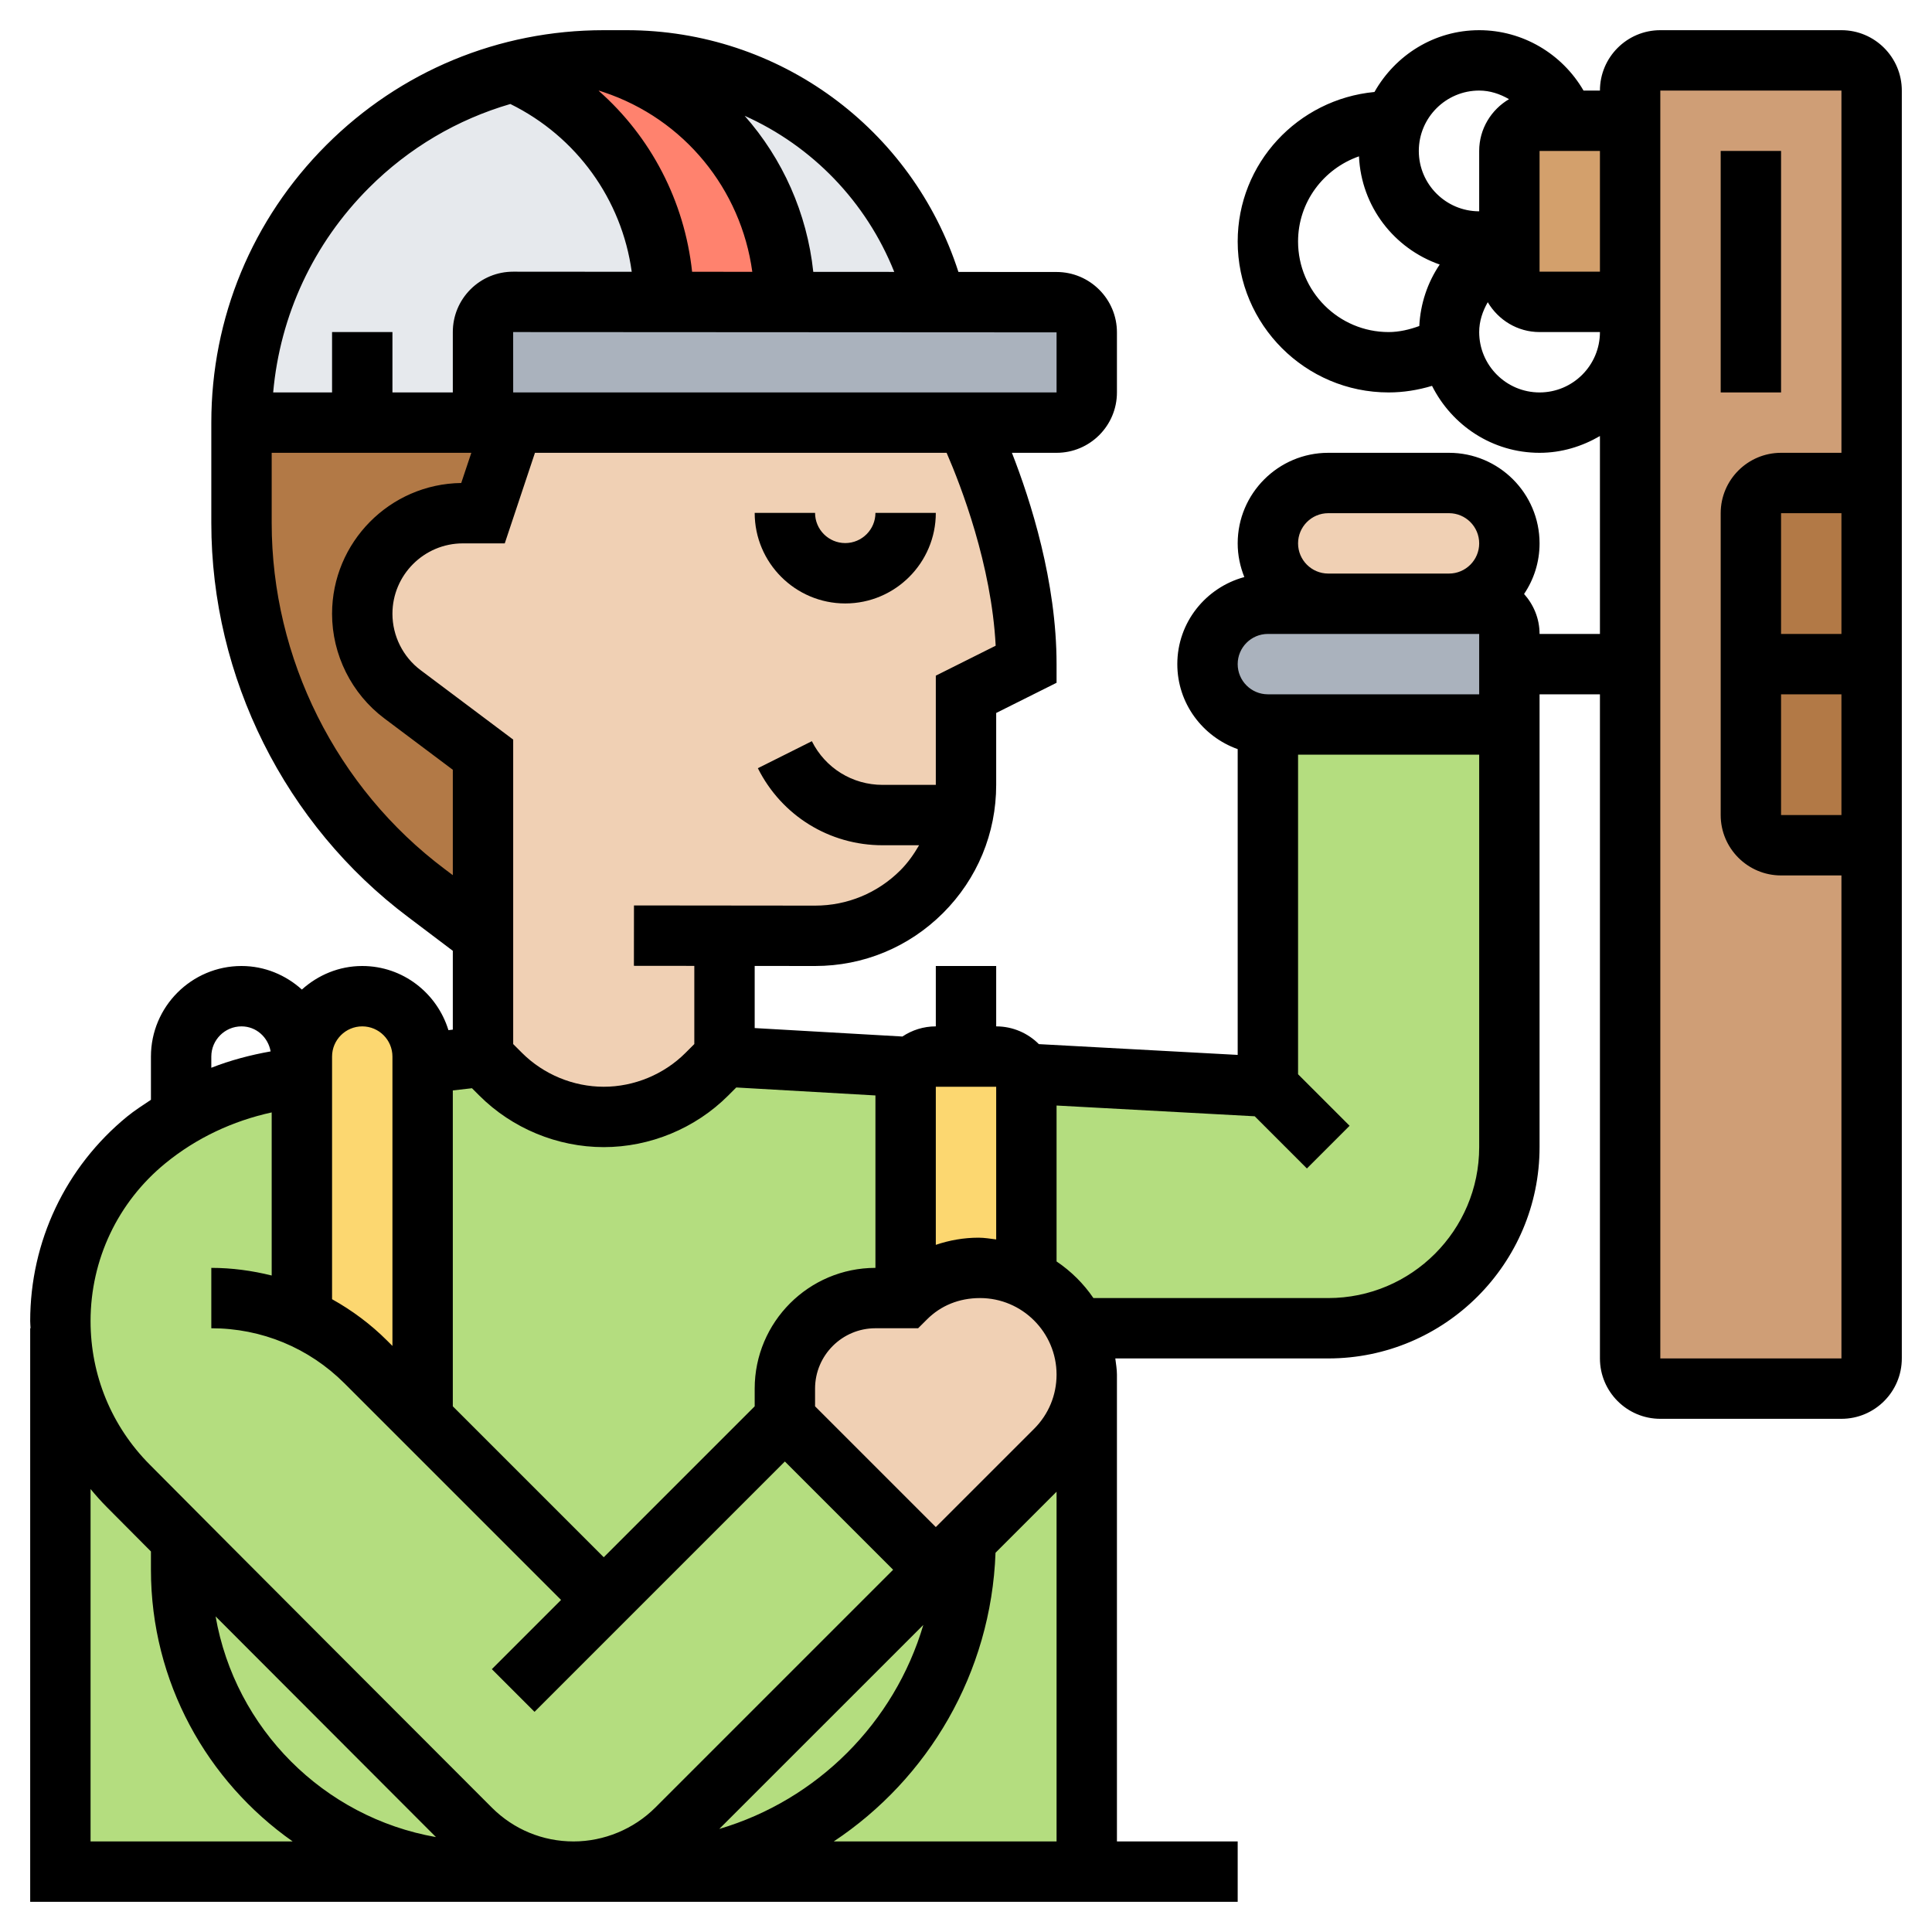 <?xml version="1.0" encoding="UTF-8"?>
<svg xmlns="http://www.w3.org/2000/svg" id="_x33_0" height="512" viewBox="0 0 64 64" width="512">
  <g>
    <g>
      <g>
        <g>
          <path d="m31 52-5-5v-1c0-1.66 1.34-3 3-3h1v-7c0-.24.09-.47.23-.64l-6.23-.36-.59.59c-.9.9-2.13 1.41-3.41 1.41s-2.51-.51-3.41-1.41l-.59-.59-2 .23v11.77l-1.88-1.88c-.62-.62-1.34-1.11-2.12-1.46v-.01-7.98l-.24.03c-1.33.14-2.61.57-3.76 1.25-.4.24-.79.51-1.15.81-.9.74-1.61 1.66-2.1 2.68-.49 1.03-.75 2.16-.75 3.32v18.24h17 17v-16.46c0 .93-.37 1.83-1.04 2.5z" fill="#b4dd7f"></path>
        </g>
        <g>
          <path d="m42 24v12l-8.1-.44c.06.13.1.28.1.44v6.35.01c.36.17.68.4.96.68s.51.6.68.96h.01 8.35c3.31 0 6-2.69 6-6v-14z" fill="#b4dd7f"></path>
        </g>
      </g>
      <g>
        <path d="m51.83 4h2.17v6h-3c-.55 0-1-.45-1-1v-.83-.34-2.83c0-.55.45-1 1-1z" fill="#d3a06c"></path>
      </g>
      <g>
        <path d="m61 2h-6c-.55 0-1 .45-1 1v1 41c0 .55.45 1 1 1h6c.55 0 1-.45 1-1v-42c0-.55-.45-1-1-1z" fill="#cf9e76"></path>
      </g>
      <g>
        <path d="m59 16c-.55 0-1 .45-1 1v5 5c0 .55.45 1 1 1h3v-6-6z" fill="#b27946"></path>
      </g>
      <g>
        <path d="m50 22v2h-8c-1.1 0-2-.9-2-2 0-.55.22-1.05.59-1.41.36-.37.86-.59 1.41-.59h2 4 1c.55 0 1 .45 1 1z" fill="#aab2bd"></path>
      </g>
      <g>
        <path d="m33.9 35.56c.06.13.1.28.1.44v6.35.01c-.47-.23-.99-.36-1.54-.36h-.05c-.9 0-1.77.36-2.41 1v-7c0-.24.09-.47.23-.64.19-.22.46-.36.77-.36h1 1c.39 0 .73.23.9.56z" fill="#fcd770"></path>
      </g>
      <g>
        <path d="m14 35.23v11.77l-1.88-1.88c-.62-.62-1.34-1.11-2.12-1.46v-.01-7.98-.67c0-1.1.9-2 2-2 .55 0 1.05.22 1.41.59.37.36.59.86.59 1.41z" fill="#fcd770"></path>
      </g>
      <g>
        <path d="m17 14-1 3h-.67c-1.84 0-3.33 1.49-3.33 3.33 0 1.05.49 2.04 1.33 2.67l2.67 2v6l-1.87-1.41c-3.86-2.9-6.13-7.44-6.13-12.27v-3.32h4 4z" fill="#b27946"></path>
      </g>
      <g>
        <path d="m48 16c1.1 0 2 .9 2 2 0 .55-.22 1.05-.59 1.41-.36.37-.86.59-1.41.59h-4c-1.1 0-2-.9-2-2 0-.55.22-1.05.59-1.41.36-.37.86-.59 1.41-.59z" fill="#f0d0b4"></path>
      </g>
      <g>
        <path d="m32.41 42h.05c.55 0 1.07.13 1.54.36.36.17.68.4.96.68s.51.6.68.96c.23.47.36.99.36 1.54 0 .93-.37 1.83-1.04 2.5l-3.96 3.96-5-5v-1c0-1.66 1.34-3 3-3h1c.64-.64 1.51-1 2.41-1z" fill="#f0d0b4"></path>
      </g>
      <g>
        <path d="m32 14s2 4 2 8l-2 1v3c0 .34-.03.68-.1 1-.46 2.28-2.48 4-4.9 4h-3v4l-.59.59c-.9.9-2.13 1.41-3.41 1.41s-2.51-.51-3.41-1.41l-.59-.59v-4-6l-2.67-2c-.84-.63-1.33-1.62-1.33-2.67 0-1.84 1.49-3.33 3.33-3.33h.67l1-3z" fill="#f0d0b4"></path>
      </g>
      <g>
        <path d="m36 11.01v1.99c0 .55-.45 1-1 1h-3-15-1v-3c0-.55.45-1 1-1h5 4l5 .01h4c.55 0 1 .45 1 1z" fill="#aab2bd"></path>
      </g>
      <g>
        <path d="m12 14h-4c0-3.32 1.34-6.32 3.51-8.49 1.5-1.5 3.39-2.6 5.51-3.13 3 1.32 4.98 4.29 4.98 7.62h-5c-.55 0-1 .45-1 1v3z" fill="#e6e9ed"></path>
      </g>
      <g>
        <path d="m20.76 2c4.84 0 9.06 3.3 10.24 8v.01l-5-.01c0-3.58-2.29-6.76-5.69-7.9l-.31-.1z" fill="#e6e9ed"></path>
      </g>
      <g>
        <path d="m20.31 2.1c3.4 1.14 5.69 4.32 5.69 7.9h-4c0-3.33-1.98-6.3-4.98-7.62.95-.25 1.95-.38 2.98-.38z" fill="#ff826e"></path>
      </g>
    </g>
    <g>
      <path d="m28 19.99c1.654 0 3-1.346 3-3h-2c0 .551-.448 1-1 1s-1-.449-1-1h-2c0 1.654 1.346 3 3 3z"></path>
      <path d="m61 1h-6c-1.103 0-2 .897-2 2h-.544c-.706-1.217-2.014-2-3.456-2-1.493 0-2.782.832-3.469 2.047-2.535.241-4.531 2.357-4.531 4.953 0 2.757 2.243 5 5 5 .49 0 .973-.078 1.438-.218.658 1.309 1.999 2.218 3.562 2.218.732 0 1.409-.212 2-.556v6.556h-2c0-.51-.198-.971-.513-1.324.324-.479.513-1.056.513-1.676 0-1.654-1.346-3-3-3h-4c-1.654 0-3 1.346-3 3 0 .395.081.77.22 1.116-1.275.345-2.22 1.501-2.22 2.884 0 1.302.839 2.402 2 2.816v10.129l-6.586-.357c-.362-.363-.862-.588-1.414-.588v-2h-2v2c-.409 0-.789.124-1.106.336l-4.894-.28v-2.058l1.994.002h.006c1.602 0 3.107-.624 4.24-1.755 1.135-1.134 1.76-2.641 1.76-4.245v-2.382l2-1v-.618c0-2.731-.857-5.412-1.479-7h1.479c1.103 0 2-.897 2-2v-1.99c0-1.102-.896-1.999-1.999-2l-3.252-.002c-1.531-4.75-5.941-8.007-10.994-8.008h-.755-.001c-3.472 0-6.736 1.352-9.191 3.807-2.455 2.456-3.808 5.72-3.808 9.193v3.323c0 5.114 2.442 9.999 6.531 13.064l1.469 1.11v2.611l-.145.017c-.377-1.226-1.507-2.125-2.855-2.125-.771 0-1.468.301-2 .78-.532-.479-1.229-.78-2-.78-1.654 0-3 1.346-3 3v1.432c-.266.179-.536.349-.786.553-2.042 1.67-3.214 4.14-3.214 6.778 0 .08.009.158.012.237h-.012v19h15 4 21v-2h-4v-15.464c0-.183-.033-.358-.054-.536h7.054c3.859 0 7-3.14 7-7v-15h2v22c0 1.103.897 2 2 2h6c1.103 0 2-.897 2-2v-42c0-1.103-.897-2-2-2zm-17 16h4c.552 0 1 .449 1 1s-.448 1-1 1h-4c-.552 0-1-.449-1-1s.448-1 1-1zm-11 19v5.058c-.194-.024-.385-.058-.586-.058-.489 0-.964.085-1.414.237v-5.237zm-.017-14.61-1.983.992v3.618h-1.764c-.998 0-1.896-.555-2.342-1.447l-1.789.895c.789 1.574 2.372 2.552 4.131 2.552h1.21c-.173.297-.37.58-.62.83-.755.754-1.759 1.17-2.826 1.17-.001 0-.003 0-.004 0l-5.995-.006-.002 2 2.001.002v2.59l-.293.293c-.713.712-1.699 1.121-2.707 1.121s-1.994-.409-2.707-1.121l-.293-.293v-10.086l-3.066-2.3c-.585-.438-.934-1.136-.934-1.867 0-1.286 1.047-2.333 2.333-2.333h1.388l1-3h13.637c.478 1.102 1.486 3.708 1.625 6.39zm2.017-8.39h-18l-.001-2 18.001.01zm-15.142-9.993.133.044c2.676.891 4.556 3.217 4.93 5.953l-1.994-.001c-.252-2.338-1.363-4.47-3.095-5.995.008.001.017 0 .026-.001zm9.765 6-2.682-.001c-.208-1.95-1.017-3.746-2.273-5.17 2.231.999 4.023 2.838 4.955 5.171zm-17.401-2.785c1.326-1.326 2.933-2.267 4.684-2.777 2.192 1.079 3.692 3.164 4.021 5.558l-3.926-.003c-.001 0-.001 0-.002 0-.533 0-1.035.208-1.413.585-.378.379-.586.881-.586 1.415v2h-2v-2h-2v2h-1.951c.229-2.56 1.333-4.938 3.173-6.778zm2.511 22.568c-3.589-2.693-5.733-6.979-5.733-11.467v-2.323h6.613l-.334 1c-2.364.029-4.279 1.962-4.279 4.333 0 1.356.647 2.652 1.733 3.466l2.267 1.701v3.491zm.902 7.259.244.244c1.085 1.085 2.587 1.707 4.121 1.707s3.036-.622 4.121-1.707l.269-.269 4.61.264v5.712c-2.206 0-4 1.794-4 4v.586l-5 5-5-5v-10.464zm-3.635-2.049c.552 0 1 .449 1 1v9.586l-.172-.172c-.55-.55-1.167-1.007-1.828-1.376v-8.038c0-.551.448-1 1-1zm-5 1c0-.551.448-1 1-1 .491 0 .881.362.965.829-.674.12-1.333.294-1.965.542zm-1.521 3.535c1.028-.841 2.234-1.403 3.521-1.685v5.403c-.647-.161-1.316-.253-2-.253v2c1.667 0 3.234.649 4.414 1.828l7.172 7.172-2.293 2.293 1.414 1.414 8.293-8.293 3.586 3.586-7.879 7.879c-.713.712-1.699 1.121-2.707 1.121-1.023 0-1.984-.398-2.707-1.121-2.608-2.611-8.201-8.208-11.335-11.364-1.263-1.271-1.958-2.959-1.958-4.752 0-2.035.903-3.941 2.479-5.228zm25.107 15.293c-.958 3.242-3.516 5.8-6.759 6.758zm-16.144 7.028c-3.719-.653-6.652-3.591-7.3-7.311 2.603 2.609 5.478 5.488 7.3 7.311zm-11.442.144v-11.673c.17.205.348.406.538.597.442.446.937.943 1.462 1.47v.606c0 3.72 1.861 7.008 4.695 9zm24.619 0c3.125-2.075 5.214-5.574 5.359-9.563l2.022-2.022v11.585zm6.639-13.671-3.258 3.257-4-4v-.586c0-1.103.897-2 2-2h1.414l.293-.292c.456-.457 1.063-.708 1.758-.708 1.397 0 2.535 1.138 2.535 2.536 0 .677-.264 1.314-.742 1.793zm14.742-9.329c0 2.757-2.243 5-5 5h-7.779c-.325-.477-.74-.889-1.221-1.213v-5.165l6.564.356 1.729 1.729 1.414-1.414-1.707-1.707v-10.586h6zm0-15h-7c-.552 0-1-.449-1-1s.448-1 1-1h7zm4-14h-2v-4h2zm-4-6c.358 0 .691.113.988.285-.588.348-.988.983-.988 1.715v2c-1.103 0-2-.897-2-2s.897-2 2-2zm-6 5c0-1.309.847-2.412 2.018-2.821.075 1.666 1.167 3.058 2.674 3.584-.402.594-.639 1.295-.676 2.037-.326.118-.665.2-1.016.2-1.654 0-3-1.346-3-3zm8 5c-1.103 0-2-.897-2-2 0-.358.113-.691.284-.989.349.589.984.989 1.716.989h2c0 1.103-.897 2-2 2zm4 32v-42h6v12h-2c-1.103 0-2 .897-2 2v10c0 1.103.897 2 2 2h2v16zm4-22h2v4h-2zm0-2v-4h2v4z"></path>
      <path d="m57 5h2v8h-2z"></path>
    </g>
  </g>
</svg>
